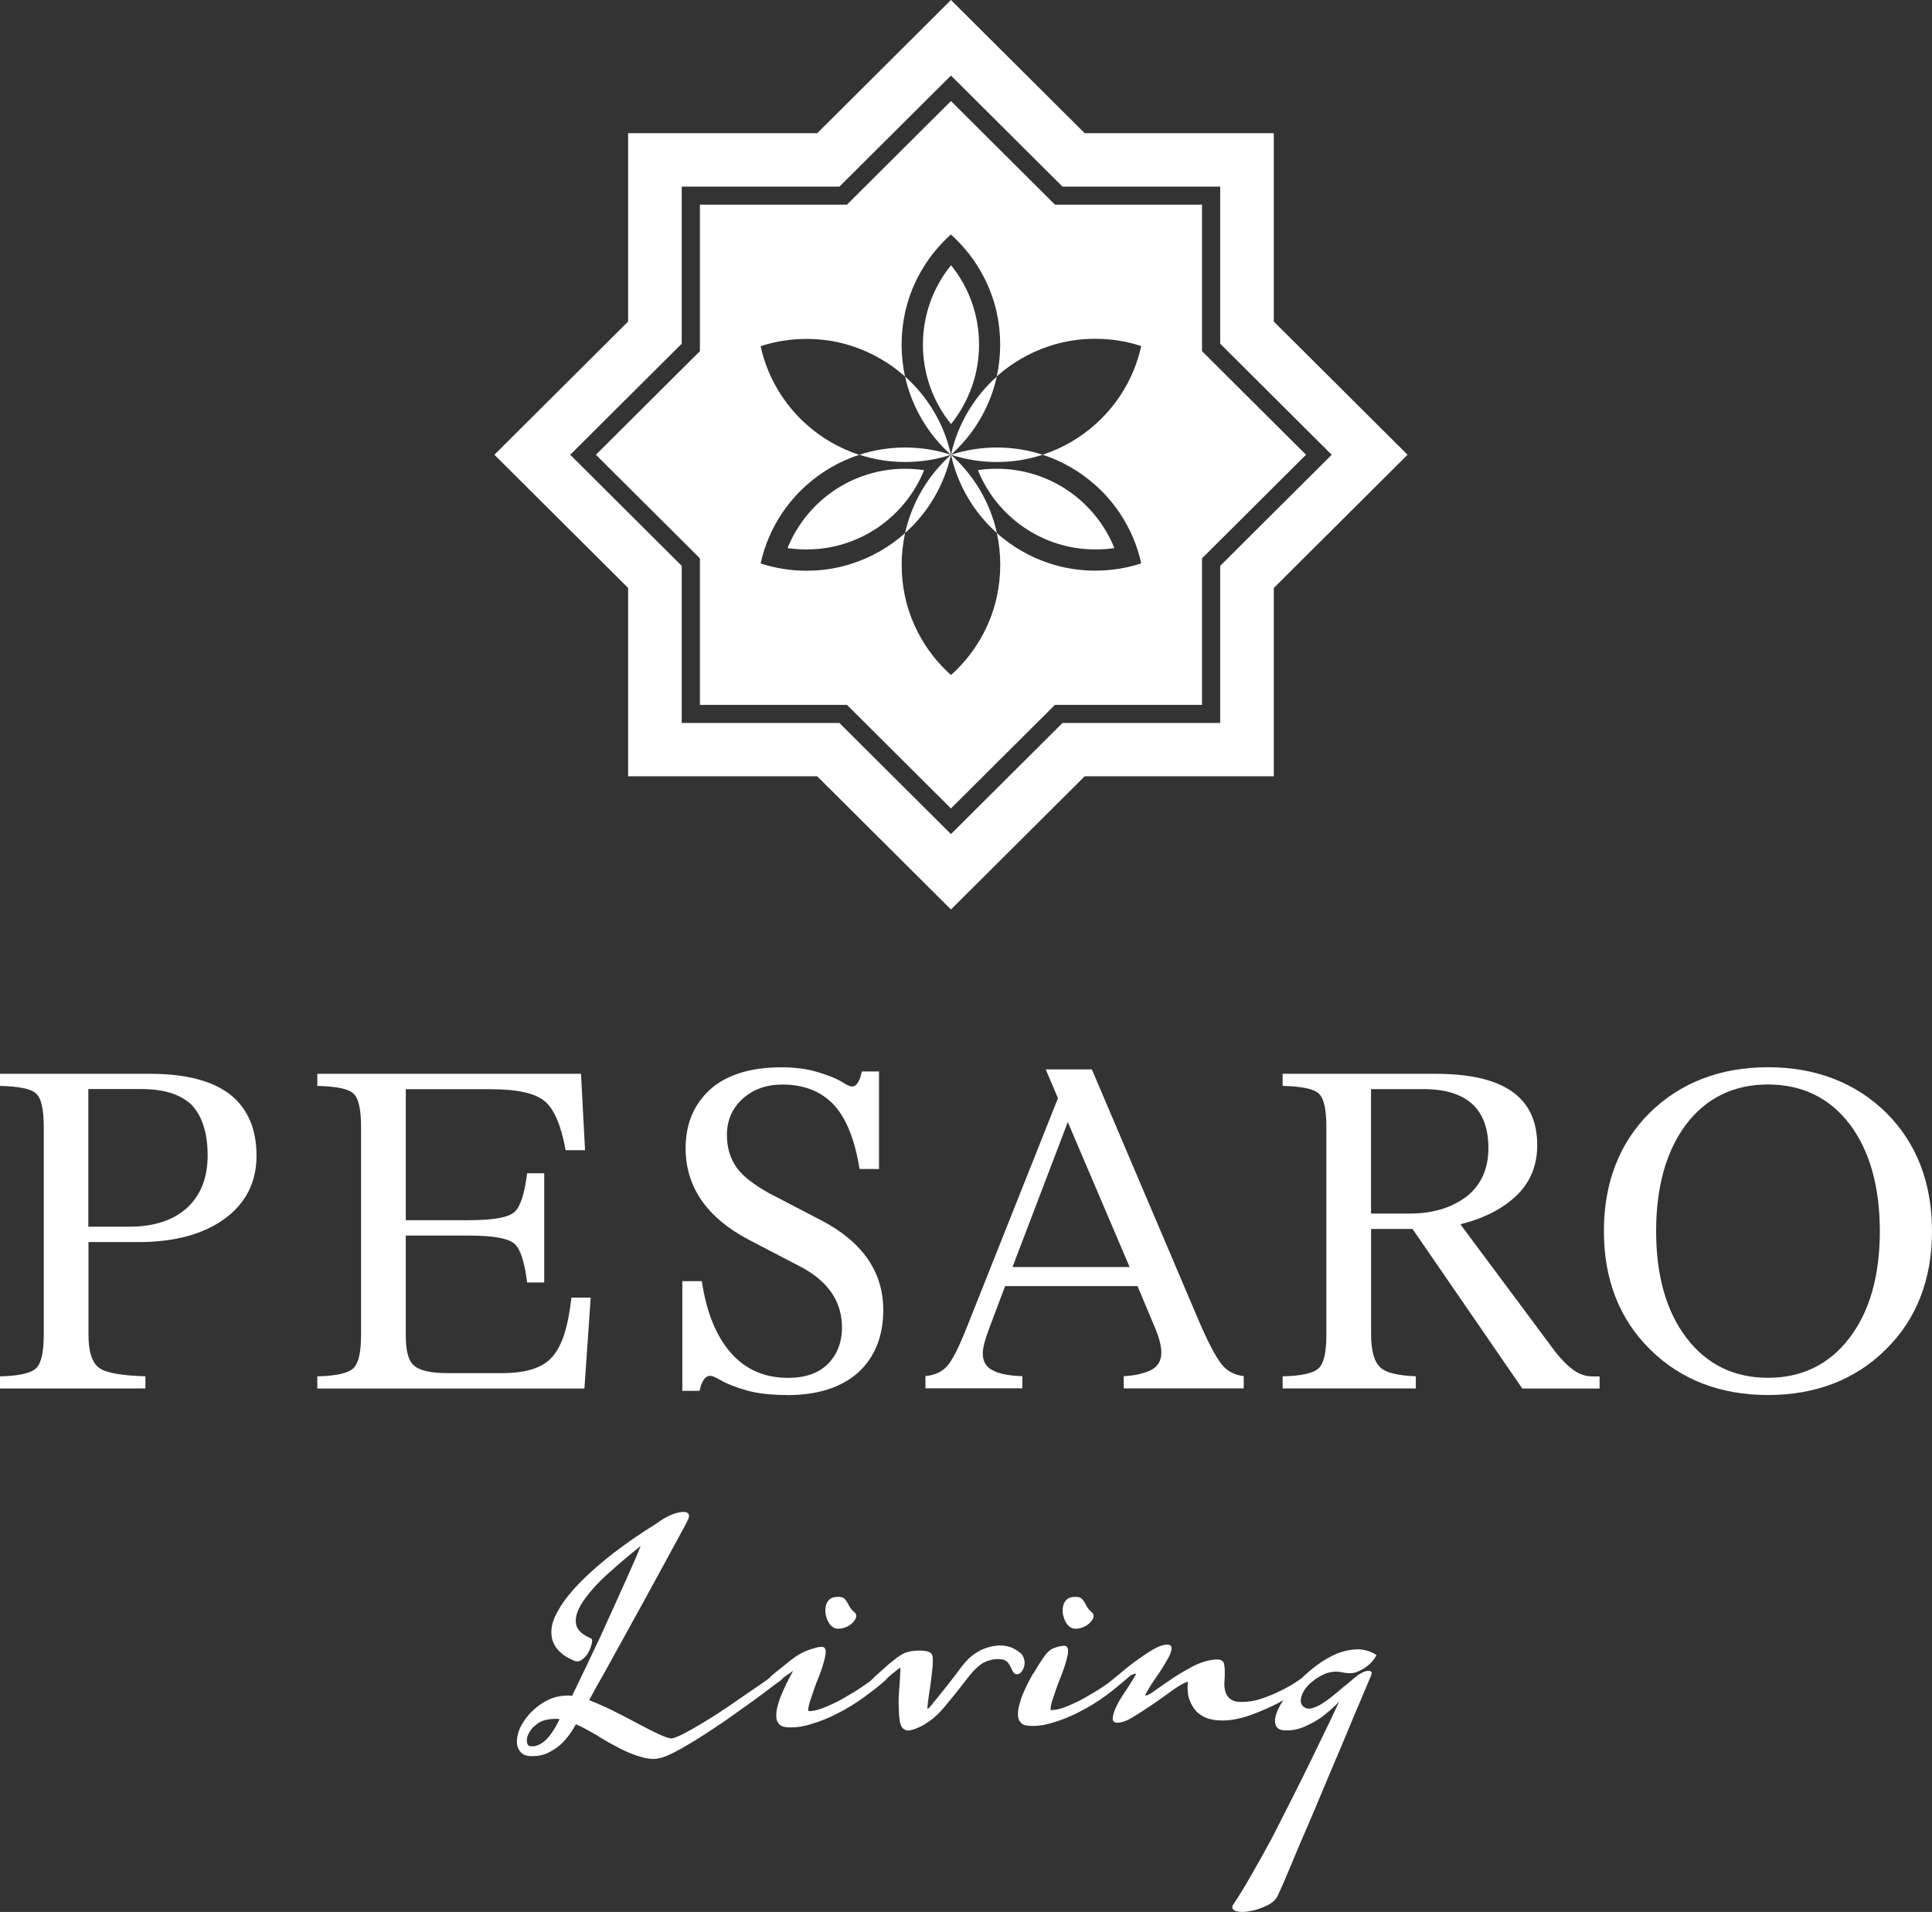 <?xml version="1.0" encoding="UTF-8"?>
<svg id="Capa_2" data-name="Capa 2" xmlns="http://www.w3.org/2000/svg" viewBox="0 0 282.58 279.63">
  <rect x="0" y="0" width="282.58" height="279.63" fill="#333333" stroke="none"/>
  <defs>
    <style>
      .cls-1 {
        fill: #fff;
        stroke-width: 0px;
      }
    </style>
  </defs>
  <g id="Capa_2-2" data-name="Capa 2">
    <g id="Capa_1-2" data-name="Capa 1-2">
      <path class="cls-1" d="M149.15,241.7c-.32-.31-.73-.51-1.13-.71-.25-.12-1.1-.39-2.14-.31-1.33.1-2.64.63-3.68,1.46-1.14.9-1.95,2.2-2.84,3.33l-.56.72c-.89,1.13-1.6,2.01-2.18,2.71-.62.8-.86,1.01-.95,1.07-.02-.09-.03-.34.05-.97.06-.52.15-1.09.24-1.7.04-.28.08-.57.13-.86.12-.83.2-1.62.28-2.39l.04-.33c.05-.9.05-1.47-.1-1.72-.1-.22-.34-.39-.73-.5-.33-.05-.7-.1-1.11-.1s-.84.05-1.25.1c-.38.09-.77.19-1.07.34-.33.18-.64.37-.93.58l-.13.1c-.32.25-.64.51-1,.8-.21.17-.41.35-.6.53-.19.17-.38.35-.59.52-.15.14-.3.27-.45.4-.25.22-.49.43-.69.64-.18.16-.3.29-.41.41-.22.16-.46.33-.75.53-.81.58-1.71,1.16-2.76,1.75-.86.53-1.77,1-2.97,1.51-1.03.44-1.85.65-2.53.65-.05,0-.07-.02-.08-.03-.02-.03-.09-.14-.01-.49.04-.4.21-.9.43-1.53l.17-.5c.18-.55.37-1.11.62-1.74.35-.84.61-1.53.82-2.2s.36-1.25.46-1.83c.05-.52.01-.9-.31-1.04-.2-.07-.49-.04-.7,0-.27.04-.5.11-.75.19l-.18.06c-.31.09-.63.19-.95.33l-.14.06c-.25.11-.44.19-.55.27-.41.21-.92.55-1.65,1.11-.29.23-.62.5-.99.8-.46.36-.97.77-1.55,1.25-.2.17-.34.33-.46.47-.06.04-.11.07-.17.12l-.35.26c-.5.36-1.07.74-1.72,1.19-.29.19-.59.4-.9.61-.37.25-.74.51-1.11.77-.7.48-1.41.97-2.15,1.47-1.07.73-2.2,1.45-3.35,2.13-.92.56-1.82,1.07-2.84,1.61-.56.28-1.35.65-1.71.65s-1.02-.22-1.94-.65c-1.01-.48-2.05-1.01-3.07-1.56-1.15-.63-2.39-1.25-3.59-1.86-1.28-.62-2.41-1.12-3.45-1.52.66-1.25,1.46-2.69,2.38-4.28.65-1.19,1.33-2.41,2.02-3.67l3.82-6.92c.95-1.76,1.86-3.42,2.72-4.99.82-1.52,1.55-2.86,2.17-3.99.18-.33.34-.63.49-.91.34-.63.62-1.13.78-1.47.38-.73.21-1.04,0-1.17-.25-.15-.61-.18-1.18-.07-.58.11-1.17.32-1.76.63-.69.34-1.29.78-1.87,1.19-.86.52-1.82,1.14-2.86,1.86-1.06.72-2.16,1.54-3.22,2.33-1.22.96-2.27,1.85-3.22,2.71-1.12,1.02-2.05,1.96-2.82,2.86-.9,1.04-1.57,1.99-2.05,2.92-.58,1.01-.88,1.91-.92,2.77-.05.94.17,1.76.66,2.46.55.79,1.43,1.45,2.59,1.94.45.21.87.16,1.27-.16.38-.28.69-.64.9-1.04.22-.41.36-.79.47-1.22.08-.35.13-.73-.12-.82-1.41-.6-2.14-1.38-2.19-2.31-.09-.94.29-2,1.15-3.24.9-1.3,2.12-2.63,3.61-3.97,1.54-1.39,3.09-2.7,4.72-4-.02.04-.04.09-.05.13-.16.4-.36.9-.61,1.49-.25.58-.53,1.22-.84,1.9-.2.44-.4.9-.61,1.38-.26.57-.52,1.15-.79,1.75-.34.75-.69,1.52-1.06,2.34-.66,1.44-1.34,2.94-1.99,4.4l-.05.11c-.24.5-.47.99-.71,1.48-.5,1.03-.96,2-1.42,2.99-.42.9-.83,1.75-1.23,2.56-.24.48-.46.95-.68,1.4-.08,0-.13,0-.17-.03l-.33-.02c-1.12,0-2.12.21-2.96.63-.85.4-1.64.95-2.34,1.64-.6.55-1.12,1.21-1.61,2.08-.38.71-.6,1.43-.65,2.14-.05.65.1,1.2.43,1.66.36.48.94.72,1.74.72.92,0,1.7-.16,2.37-.49.71-.35,1.3-.73,1.85-1.21.5-.48.97-1.01,1.38-1.59.32-.46.62-.95.86-1.38.84.37,1.79.87,3.04,1.61,1.14.72,2.24,1.34,3.36,1.91,1.07.56,2.16,1,3.24,1.29.55.17,1.09.26,1.62.26.48,0,.95-.07,1.4-.22.8-.25,1.72-.73,2.84-1.34,1.19-.68,2.37-1.4,3.5-2.14l.71-.47c.99-.65,2.02-1.32,3.01-2.05,1.2-.84,2.35-1.66,3.4-2.42.96-.69,1.8-1.33,2.47-1.85l.07-.05c.46-.36.87-.66,1.23-.9.2-.16.35-.31.46-.45.28-.21.57-.42.84-.59.18-.14.38-.27.58-.41-.74,1.34-1.34,2.57-1.78,3.67-.2.46-.33.91-.45,1.34l-.06.2c-.13.49-.18.93-.18,1.41s.12.84.34,1.07c.19.3.53.48,1,.54.29.04.58.05.88.05.92,0,1.9-.16,2.89-.49,1.4-.41,2.7-.94,3.97-1.62,1.28-.65,2.5-1.4,3.73-2.29,1.28-.93,2.29-1.73,3.09-2.43.17-.16.33-.33.46-.49.24-.21.47-.42.71-.6.16-.14.31-.26.46-.37.11-.08.21-.17.29-.23l.09-.06c.08-.05.16-.1.22-.13,0,.07.03.2.03.4-.03.24-.04.49-.05.77,0,.23-.02.47-.04.75-.05.62-.09,1.28-.14,2s-.05,1.43,0,2.1c0,.66.05,1.24.14,1.78.1.57.3.97.55,1.13.2.15.41.23.65.23.06,0,.12,0,.18,0,.31-.05.64-.14,1.03-.29l.2-.09c.27-.12.57-.25.91-.45.36-.23.73-.47,1.05-.71.55-.38,1.2-1.02,1.93-1.87.55-.65,1.12-1.36,1.73-2.11l.44-.55c1.09-1.34,2.02-2.85,3.45-3.78.23-.11.45-.23.68-.31.7-.25,1.46-.35,2.2-.22.15.03.3.07.43.14.38.2.59.6.79.98.08.16.16.32.24.48.1.2.22.41.42.51.17.08.39.06.56-.02s.31-.23.42-.38c.29-.4.43-.9.39-1.39s-.26-.96-.61-1.3l-.1-.02ZM81.43,252.25c-.71,1.3-1.43,2.2-2.13,2.66-.68.44-1.28.59-1.84.46-.24-.07-.36-.29-.4-.7-.04-.4.09-.85.39-1.35.25-.47.65-.88,1.32-1.33.59-.39,1.41-.59,2.46-.59h.39c.07.02.14.03.2.04h.03l-.42.8h0Z"/>
      <path class="cls-1" d="M158.89,234.83c-.05-.09-.09-.19-.13-.28l-.03-.03c-.46-.78-.68-1.07-1.87-.94-1.07.12-1.54,1.14-1.42,2.33.08.51.23.99.5,1.43.36.58.81.87,1.38.87.51,0,1.03-.14,1.47-.4.45-.26.77-.57,1-.95.26-.44.2-.85-.17-1.12-.29-.22-.5-.52-.74-.91h0Z"/>
      <path class="cls-1" d="M124.18,234.83c-.05-.09-.09-.19-.13-.28,0,0-.02-.02-.03-.03-.46-.78-.68-1.07-1.87-.94-1.07.12-1.54,1.14-1.42,2.33.08.51.23.99.5,1.43.36.58.81.87,1.38.87.51,0,1.03-.14,1.47-.4.45-.26.77-.57,1-.95.26-.44.2-.85-.17-1.12-.29-.22-.5-.52-.74-.91h0Z"/>
      <path class="cls-1" d="M151.16,244.67c-.65,1.12-1.18,2.19-1.57,3.15-.2.46-.33.91-.45,1.34l-.06.2c-.13.49-.19.93-.19,1.41s.12.84.34,1.07c.19.3.53.48,1,.54.29.04.58.05.88.05.92,0,1.9-.17,2.89-.49,1.4-.41,2.7-.94,3.97-1.62,1.28-.65,2.5-1.4,3.73-2.29,1.28-.93,3.39-2.73,3.51-2.87.08-.05.16-.11.23-.16.17-.09.44-.2.74-.22-.02.06-.06.16-.14.31-.16.24-.35.55-.56.9l-.26.43c-.25.36-.5.74-.76,1.15-.12.18-.24.37-.37.57-.46.7-.78,1.35-.96,1.78-.17.39-.37.95-.37,1.37-.03.2,0,.35.12.47.12.13.3.2.56.2.65,0,1.51-.33,2.42-.92,1-.6,2.03-1.29,3-1.95.6-.41,1.18-.82,1.73-1.22.41-.29.81-.58,1.21-.87.79-.54,1.44-.89,1.95-1.06-.12,1.1-.03,2.03.26,2.76.17.42.36.78.56,1.07.18.27.48.67.89.93.41.32.88.55,1.4.69.56.16,1.21.24,1.94.24,1.28,0,2.65-.27,4.17-.81,1.58-.59,2.9-1.16,4.05-1.77.23-.12.46-.26.68-.39-.36.56-.69,1.13-.92,1.7-.29.77-.37,1.36-.23,1.78.1.54.52.86,1.16.92,1.03.09,2.05-.08,3.1-.53,1.14-.51,1.97-.99,2.7-1.54.7-.56,1.43-1.17,2.01-1.77l.36-.38c-.17.38-.36.78-.57,1.22-.26.56-.55,1.18-.87,1.86-.39.8-.8,1.64-1.22,2.51-.41.84-.83,1.71-1.27,2.62-.91,1.86-1.85,3.79-2.9,5.84-.49.96-.96,1.9-1.44,2.84-.54,1.06-1.07,2.11-1.6,3.15-1.04,1.94-2.05,3.72-2.99,5.36-1.01,1.77-1.86,3.15-2.58,4.22-.18.24-.23.45-.17.64.07.19.25.33.56.42.26.07.56.11.89.11s.69-.04,1.08-.11c.88-.16,1.68-.42,2.38-.77.77-.33,1.36-.83,1.65-1.39.08-.16.2-.43.37-.8.13-.3.3-.66.5-1.11.17-.41.36-.86.57-1.34.29-.68.63-1.45.97-2.31.71-1.72,1.38-3.29,2.04-4.79.75-1.71,1.51-3.55,2.25-5.32l.06-.14c.77-1.85,1.55-3.69,2.31-5.46.53-1.25,1.02-2.42,1.48-3.54.21-.5.41-.98.6-1.45.65-1.52,1.19-2.78,1.63-3.85.32-.76.57-1.34.75-1.77.08-.18.14-.34.2-.46v-.11c.08-.14.09-.26.03-.36-.07-.12-.23-.18-.47-.18-.37,0-.8.17-1.3.5-.5.34-1,.76-1.55,1.24-.58.47-1.18.95-1.77,1.47-.61.51-1.21.99-1.81,1.37-.54.39-1.12.69-1.64.84-.48.17-.9.14-1.25-.08-.49-.3-.65-.77-.48-1.43.12-.61.5-1.26,1.1-1.88.11-.11.23-.22.35-.33.05-.04.11-.08.16-.12l.21-.16s.08-.07.12-.11c.42-.31.9-.58,1.43-.83.9-.38,1.83-.46,2.78-.23.81.16,1.46.13,2.02-.1.6-.24,1.11-.54,1.52-.87.51-.39.93-.88,1.26-1.47l.06-.11-.1-.07c-.81-.52-1.73-.78-2.75-.78-1.04.05-2.03.26-2.95.63-1.06.48-1.99,1.01-2.83,1.63-.96.72-1.68,1.34-2.32,1.97-.25.17-.52.35-.8.55-.68.45-1.43.87-2.34,1.32-.78.39-1.71.77-2.75,1.13-.93.31-1.91.47-2.9.47-.77,0-1.31-.15-1.65-.45-.35-.25-.58-.59-.72-1.07-.13-.46-.17-.97-.13-1.47.05-.53.05-1.01.05-1.48s-.05-.87-.15-1.24c-.16-.34-.47-.5-.93-.5-.97,0-2.03.27-3.23.82-1.04.52-2.07,1.12-3.14,1.81-.58.39-1.11.76-1.61,1.1-.36.25-.7.48-1.02.71-.77.57-1.24.83-1.51.83h-.04s0-.12.15-.37c.16-.3.43-.77.81-1.37.21-.3.43-.63.67-.98.18-.26.36-.54.56-.82.35-.54.71-1.13,1.09-1.81.32-.52.51-1.02.56-1.43.03-.21,0-.37-.11-.49-.11-.12-.28-.18-.52-.18-.47,0-1.04.17-1.64.49-.7.34-1.35.79-2.01,1.24-.67.47-1.36.95-1.96,1.43-.49.4-2.73,2.27-3.07,2.51-.81.58-1.71,1.16-2.76,1.75-.86.53-1.77,1-2.97,1.51-1.03.44-1.85.65-2.53.65-.05,0-.07-.02-.08-.03-.02-.03-.09-.14,0-.49.04-.4.21-.9.43-1.53l.17-.5c.18-.55.37-1.11.62-1.74.35-.84.61-1.53.82-2.2s.36-1.25.46-1.83c.05-.52,0-.9-.31-1.04-.2-.07-.49-.04-.7,0-.27.04-.5.11-.75.19l-.18.06c-.31.09-.75.29-1.31.97-.52.64-1.36,2.04-1.77,2.75v-.05Z"/>
      <path class="cls-1" d="M0,203.07v-1.77c2.77-.07,4.5-.45,5.27-1.18.76-.71,1.13-2.31,1.13-4.9v-30.33c0-2.68-.37-4.31-1.14-4.97-.72-.67-2.45-1.03-5.26-1.1v-1.77h22c5.14,0,9.06,1.02,11.65,3.02,2.57,2.03,3.87,5.04,3.87,8.94s-1.56,6.95-4.62,9.21c-3.1,2.28-7.34,3.44-12.62,3.44h-7.34v13.49c0,2.55.52,4.17,1.58,4.92.95.71,3.16,1.11,6.75,1.22v1.78H0ZM12.93,179.41h6.03c3.55,0,6.38-.93,8.41-2.76,1.99-1.84,3-4.41,3-7.65s-.77-5.7-2.29-7.35c-1.58-1.57-4.07-2.37-7.4-2.37h-7.76v20.12h0Z"/>
      <path class="cls-1" d="M46.41,203.07v-1.77c2.77-.07,4.5-.45,5.27-1.18.76-.71,1.13-2.31,1.13-4.9v-30.33c0-2.68-.37-4.31-1.14-4.97-.72-.67-2.45-1.03-5.26-1.1v-1.77h38.57l.59,11.17h-2.84c-.66-3.62-1.65-5.95-3.02-7.13-1.41-1.21-4.04-1.79-8.06-1.79h-12.3v19.16h9.2c3.55,0,5.74-.38,6.68-1.17.87-.77,1.48-2.63,1.87-5.69h2.5v15.97h-2.5c-.38-3.05-.99-4.91-1.86-5.68-.95-.79-3.13-1.18-6.69-1.18h-9.2v14.59c0,2.32.4,3.77,1.22,4.43.84.74,2.46,1.1,4.95,1.1h7.92c3.53,0,5.99-.8,7.34-2.38,1.4-1.53,2.32-4.37,2.8-8.67h2.82l-.92,13.3h-39.07Z"/>
      <path class="cls-1" d="M115.19,204.03c-2.43,0-4.44-.23-5.97-.67-1.67-.49-2.9-.97-3.65-1.41-1.1-.64-1.47-.73-1.68-.73-1.02,0-1.41,1.44-1.57,2.2h-2.52v-16.04h2.85c.67,4.48,2.07,7.98,4.17,10.39,2.12,2.48,4.96,3.75,8.44,3.75,2.51,0,4.46-.68,5.8-2.01,1.39-1.38,2.09-3.19,2.09-5.37,0-3.82-2.07-6.82-6.16-8.93l-7.51-3.91c-6.1-3.22-9.2-7.72-9.2-13.37,0-3.55,1.22-6.45,3.62-8.62,2.41-2.13,5.9-3.21,10.39-3.21,1.98,0,3.73.23,5.21.67.78.23,1.45.46,2.01.68.56.22,1.04.45,1.44.67,1.09.7,1.46.79,1.67.79.84,0,1.22-1.19,1.43-2.2h2.52v14.26h-2.85c-.66-4.16-1.88-7.26-3.62-9.23-1.85-2.07-4.43-3.12-7.68-3.12-2.32,0-4.27.7-5.79,2.07-1.53,1.38-2.31,3.17-2.31,5.31,0,1.84.48,3.45,1.44,4.78.47.66,1.12,1.31,1.93,1.92.79.6,1.73,1.21,2.79,1.81l7.79,4.05c5.92,3.13,8.92,7.51,8.92,13.03,0,3.82-1.22,6.88-3.62,9.1-2.45,2.22-5.95,3.35-10.39,3.35h0Z"/>
      <path class="cls-1" d="M164.36,203.07v-1.79c.85-.05,1.6-.15,2.23-.3.71-.17,1.31-.37,1.79-.61.99-.52,1.48-1.37,1.48-2.55,0-1.06-.37-2.4-1.13-4.11l-2.35-5.61h-19.37l-2.35,6.24c-.62,1.65-.92,2.83-.92,3.61,0,1.18.5,2.01,1.49,2.48.91.5,2.32.78,4.3.84v1.78h-14.17v-1.79c1.41-.14,2.49-.65,3.23-1.53.76-.91,1.68-2.73,2.81-5.58l13.34-33.53-1.79-4.21h6.75l15.62,36.72c1.34,3.12,2.46,5.27,3.35,6.39.78,1,1.87,1.59,3.24,1.74v1.8h-17.55,0ZM148.09,185.31h17.13l-9.04-21.2-8.09,21.2h0Z"/>
      <path class="cls-1" d="M258.59,204.03c-7,0-12.81-2.26-17.27-6.7-4.46-4.4-6.73-10.21-6.73-17.27s2.26-12.9,6.73-17.34c4.51-4.4,10.32-6.63,17.27-6.63s12.76,2.23,17.27,6.63c4.46,4.44,6.72,10.28,6.72,17.34s-2.26,12.87-6.72,17.27c-4.46,4.45-10.28,6.7-17.27,6.7ZM258.59,158.61c-4.99,0-9.02,1.96-11.96,5.82-2.92,3.88-4.4,9.14-4.4,15.63s1.48,11.72,4.4,15.56c2.94,3.91,6.97,5.89,11.96,5.89s9.02-1.98,11.96-5.89c2.92-3.83,4.4-9.07,4.4-15.56s-1.48-11.75-4.4-15.63c-2.94-3.86-6.97-5.82-11.96-5.82Z"/>
      <path class="cls-1" d="M222.65,203.07l-16.05-23.33h-6.06v15.41c0,2.4.44,3.98,1.34,4.83.77.76,2.47,1.2,5.2,1.31v1.78h-19.48v-1.77c2.77-.07,4.5-.45,5.27-1.18.76-.71,1.13-2.31,1.13-4.9v-30.33c0-2.68-.37-4.31-1.14-4.97-.72-.67-2.45-1.03-5.26-1.1v-1.77h22.34c10.03,0,14.9,3.42,14.9,10.46,0,2.87-.97,5.29-2.87,7.19-1.93,1.92-4.59,3.35-7.92,4.24l-.45.12,13.71,18.42c1.1,1.44,2.17,2.49,3.2,3.14.71.45,1.56.69,2.46.69h.99v1.77h-11.31ZM200.53,177.49h5.69c3.32,0,6.09-.83,8.25-2.47,2.14-1.66,3.23-4.05,3.23-7.11,0-5.72-3.19-8.62-9.48-8.62h-7.69v18.2Z"/>
      <path class="cls-1" d="M186.31,47.03v-27.55h-27.66L139.09,0l-19.56,19.48h-27.66v27.55l-19.56,19.48,19.56,19.48v27.55h27.66l19.56,19.48,19.56-19.48h27.66v-27.55l19.56-19.48s-19.56-19.48-19.56-19.48ZM178.47,82.76v22.98h-23.07l-14.43,14.38-1.88,1.87-1.88-1.87-14.43-14.38h-23.07v-22.98l-14.43-14.38-1.88-1.87,1.88-1.87,14.43-14.37v-22.98h23.07l14.43-14.37,1.88-1.87,1.88,1.87,14.43,14.37h23.07v22.98l14.43,14.37,1.88,1.87-1.88,1.87s-14.43,14.38-14.43,14.38Z"/>
      <path class="cls-1" d="M139.09,66.51c-2.11-.68-4.36-1.06-6.7-1.06s-4.59.37-6.7,1.06c2.11.68,4.36,1.06,6.7,1.06s4.59-.37,6.7-1.06Z"/>
      <path class="cls-1" d="M139.09,66.51h0c-.99-4.5-3.39-8.48-6.71-11.44h0c.99,4.5,3.39,8.48,6.7,11.44h.01Z"/>
      <path class="cls-1" d="M139.09,66.52h0c-3.32,2.97-5.71,6.94-6.71,11.44h0c3.32-2.96,5.71-6.94,6.71-11.44Z"/>
      <path class="cls-1" d="M139.09,66.51h0c3.32-2.96,5.71-6.94,6.71-11.44h0c-3.32,2.97-5.71,6.94-6.71,11.44Z"/>
      <path class="cls-1" d="M139.1,66.51c2.11.69,4.36,1.06,6.7,1.06s4.59-.37,6.7-1.06c-2.11-.69-4.36-1.06-6.7-1.06s-4.59.37-6.7,1.06Z"/>
      <path class="cls-1" d="M175.81,51.36v-21.43h-21.51l-15.21-15.15-15.21,15.15h-21.51v21.43l-15.21,15.15,15.21,15.15v21.43h21.51l15.21,15.15,15.21-15.15h21.51v-21.43l15.21-15.15-15.21-15.15ZM152.51,66.51c2.88.94,5.5,2.47,7.71,4.45,1.38,1.23,2.61,2.64,3.63,4.19,1.44,2.17,2.5,4.62,3.07,7.25-2.11.69-4.37,1.06-6.71,1.06-.32,0-.64,0-.95-.02-2-.09-3.93-.44-5.75-1.04-2.88-.94-5.5-2.47-7.71-4.44h0c.33,1.5.5,3.06.5,4.66s-.18,3.15-.5,4.66h0c-.41,1.87-1.06,3.65-1.93,5.31-1.21,2.33-2.84,4.41-4.78,6.14-1.94-1.74-3.57-3.81-4.78-6.14-.86-1.65-1.52-3.43-1.93-5.3h0c-.33-1.51-.5-3.06-.5-4.66s.18-3.16.5-4.66c-2.21,1.97-4.83,3.5-7.71,4.44h0c-1.82.6-3.76.96-5.76,1.04-.31.01-.63.02-.95.02-2.34,0-4.6-.37-6.71-1.06.58-2.63,1.63-5.08,3.07-7.25,1.03-1.55,2.25-2.96,3.63-4.19,2.21-1.98,4.83-3.51,7.71-4.45h0c-2.88-.94-5.5-2.47-7.71-4.45-1.38-1.23-2.61-2.64-3.63-4.19-1.44-2.17-2.5-4.62-3.07-7.25,2.11-.69,4.37-1.06,6.71-1.06.32,0,.64,0,.95.02,2,.08,3.93.44,5.75,1.04,2.88.94,5.5,2.47,7.71,4.44h0c-.33-1.5-.5-3.06-.5-4.66s.18-3.16.5-4.66h0c.41-1.87,1.06-3.65,1.93-5.31,1.21-2.33,2.84-4.41,4.78-6.14,1.94,1.73,3.56,3.81,4.78,6.14.86,1.65,1.52,3.43,1.93,5.3h0c.33,1.51.5,3.06.5,4.66s-.17,3.16-.5,4.65c2.21-1.97,4.83-3.5,7.71-4.44h0c1.82-.6,3.75-.96,5.76-1.04.31,0,.63-.02.95-.02,2.34,0,4.6.37,6.71,1.06-.58,2.63-1.63,5.08-3.07,7.25-1.03,1.55-2.25,2.96-3.63,4.19-2.21,1.98-4.83,3.51-7.71,4.45h0Z"/>
      <path class="cls-1" d="M139.1,66.52h0c.99,4.5,3.39,8.48,6.71,11.44h0c-.99-4.5-3.39-8.47-6.7-11.44h-.01Z"/>
      <path class="cls-1" d="M139.1,38.79c2.57,3.17,4.1,7.22,4.1,11.61s-1.54,8.44-4.1,11.62c-2.57-3.18-4.11-7.22-4.11-11.62s1.54-8.44,4.11-11.61Z"/>
      <path class="cls-1" d="M117.96,80.36c-.94,0-1.87-.07-2.77-.2,2.74-6.8,9.41-11.6,17.2-11.6.94,0,1.86.07,2.77.2-2.74,6.8-9.41,11.6-17.19,11.6h-.01Z"/>
      <path class="cls-1" d="M160.23,80.36c-7.79,0-14.45-4.79-17.2-11.6.9-.14,1.83-.2,2.77-.2,7.78,0,14.45,4.8,17.19,11.6-.9.14-1.83.2-2.77.2h0Z"/>
    </g>
  </g>
</svg>